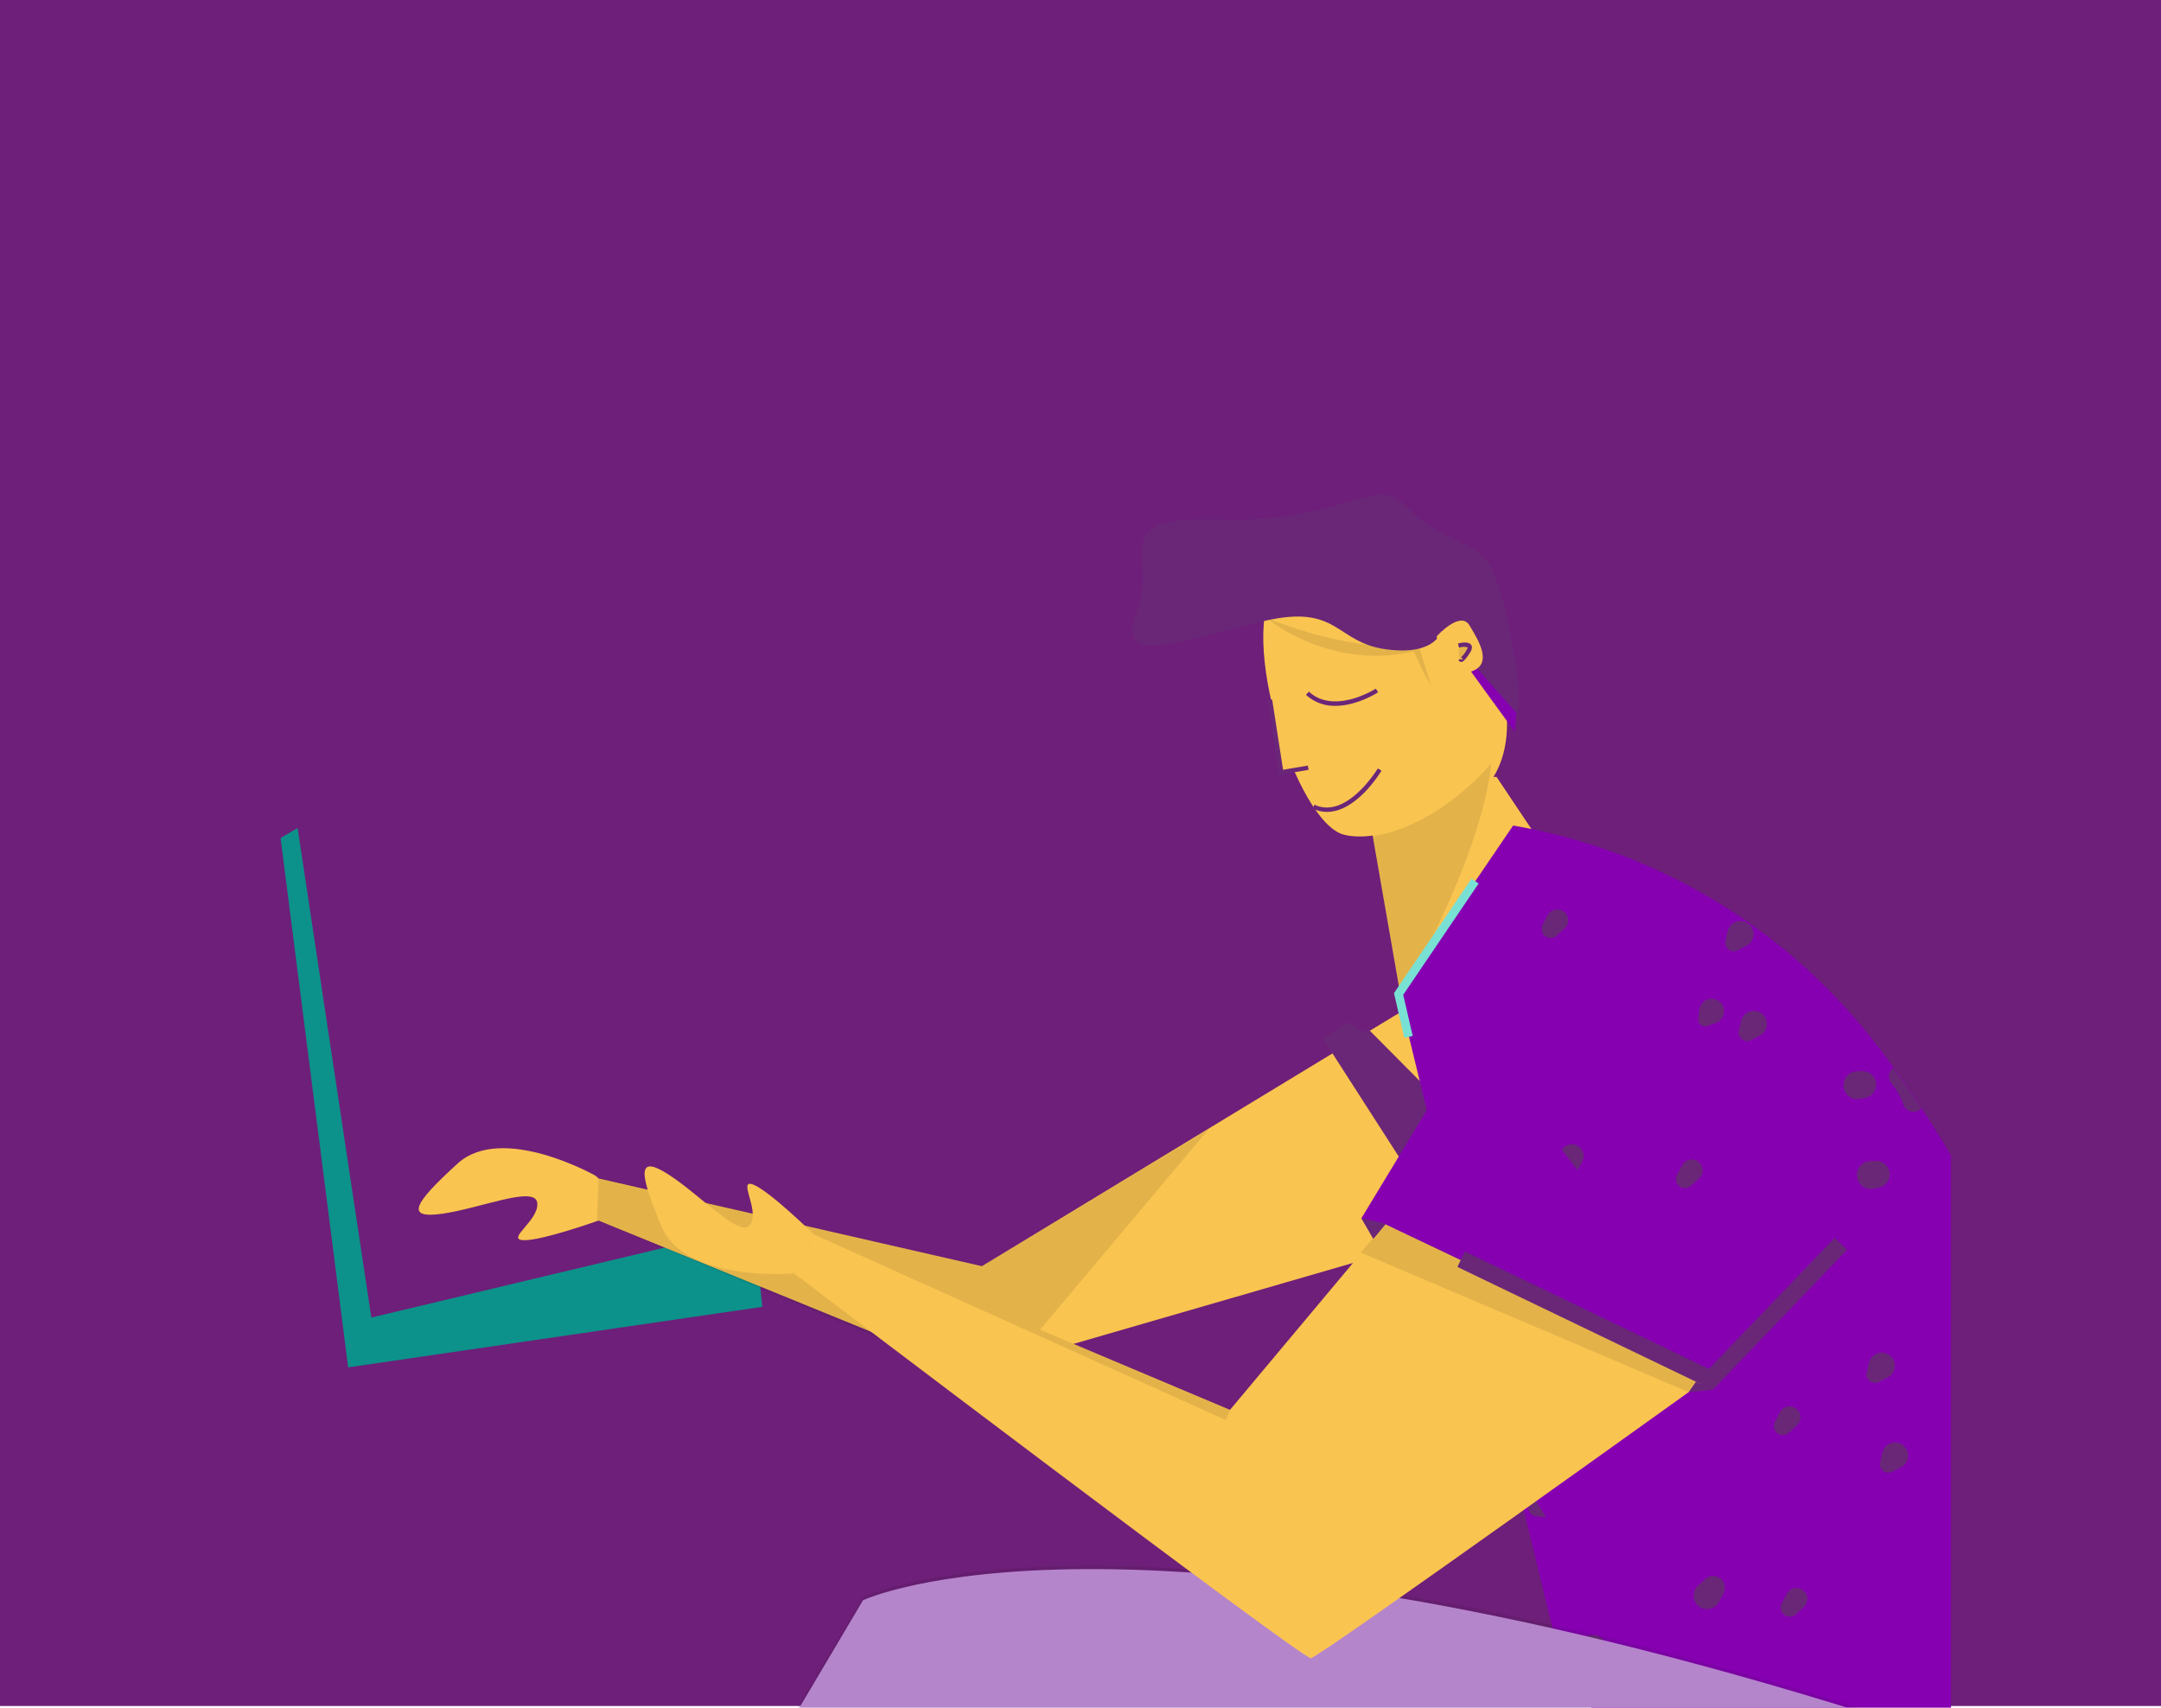 <?xml version="1.0" encoding="UTF-8"?> <svg xmlns="http://www.w3.org/2000/svg" xmlns:xlink="http://www.w3.org/1999/xlink" width="494" height="390.375" viewBox="0 0 494 390.375"><defs><style>.a{fill:#ffedc7;}.b,.k{fill:none;}.c{fill:#6e1f79;}.d{clip-path:url(#a);}.e{fill:#0c928a;}.f{fill:#fac450;}.g{fill:#1d1d1b;opacity:0.1;}.h{fill:#6a2778;}.i{fill:#8600b2;}.j{clip-path:url(#b);}.k{stroke:#6a2778;stroke-miterlimit:10;}.l{fill:#c791e0;}.m{clip-path:url(#c);}.n{fill:#79e0d4;}</style><clipPath id="a"><path class="a" d="M18,0H392a18,18,0,0,1,18,18V364a0,0,0,0,1,0,0H0a0,0,0,0,1,0,0V18A18,18,0,0,1,18,0Z" transform="translate(-12559.449 -676.578)"></path></clipPath><clipPath id="b"><path class="b" d="M3444.746,313.407l-26.181,38.5L3456.3,507.452l96,113.707c8.716-33.846,16.2-68.176,21.727-102.686,3.857-24.093,9.61-48.576,1.087-72.292-4.023-11.194-9.935-21.593-15.746-31.971-9.846-17.587-19.542-35.38-31.968-51.25A133.492,133.492,0,0,0,3444.746,313.407Z" transform="translate(-3418.565 -313.407)"></path></clipPath><clipPath id="c"><path class="b" d="M3762.452,652.9s53.131,87.013,21.561,107.033S3663.89,815.375,3577.648,683.7l-102.414,75.462-16.939-7.7,73.922-124.743S3590.738,599,3762.452,652.9Z" transform="translate(-3458.295 -619.593)"></path></clipPath></defs><g transform="translate(-1106 -2304.625)"><rect class="c" width="494" height="390" transform="translate(1106 2304.625)"></rect><g transform="translate(-179 2190)"><g class="d" transform="translate(13880.449 817.578)"><g transform="translate(-12533.077 -589.893)"><path class="e" d="M3975.546,315.645l15.452,121,94.669-13.841-1.862-18.417-87.514,20.877-16.848-111.923Z" transform="translate(-3973.779 -237.117)"></path><path class="f" d="M3854.213,419.567,3707.373,462.1,3621.832,427.2l-.2-9.671,87.885,20.121,116.315-70.594Z" transform="translate(-3547.433 -261.251)"></path><path class="f" d="M4083.6,452.482s-21.23-11.96-31.391-2.715-12.056,12.712-3.4,11.462,21.117-6.5,21.6-2.482-7.232,8.327-3.19,8.542,17.321-4.53,17.321-4.53l-.251-9.741" transform="translate(-4009.968 -296.839)"></path><path class="g" d="M3930.166,438.485l-49.252,58.6-90.551-37.869.433-9.662,87.59,20.194Z" transform="translate(-3716.302 -293.346)"></path><path class="h" d="M3697.793,396.095l-3.223-2.212-5.61,3.855,20.329,31.634,5.5,14.443,3.781-.649-.522-28.755-18.432-18.558Z" transform="translate(-3448.865 -273.305)"></path><path class="f" d="M3655.842,292.106l24.982,37.346-46.856,13.056-8.582-49.252Z" transform="translate(-3376.111 -227.574)"></path><path class="i" d="M3445.29,312.319l-26.18,38.5,37.731,155.544,96,113.706c8.715-33.846,16.2-68.176,21.727-102.686,3.857-24.093,9.61-48.576,1.087-72.292-4.022-11.193-9.935-21.593-15.746-31.971-9.847-17.587-19.542-35.38-31.968-51.25A133.494,133.494,0,0,0,3445.29,312.319Z" transform="translate(-3161.765 -236.656)"></path><g transform="translate(257.644 76.262)"><g class="j" transform="translate(0 0)"><path class="h" d="M3646.369,351.379l-1.843,1.718a2.079,2.079,0,0,1-3.26-2.515l1.192-2.22a2.488,2.488,0,1,1,3.911,3.018Z" transform="translate(-3608.619 -328.569)"></path><path class="h" d="M3708.811,416.217l-1.6-.158a2.083,2.083,0,0,1-.554-4.085l1.506-.559a2.442,2.442,0,1,1,.649,4.8Z" transform="translate(-3708.083 -357.39)"></path><path class="h" d="M3729.551,372.219l-2.085,1.1a1.962,1.962,0,0,1-2.846-2.188l.528-2.292a2.991,2.991,0,1,1,4.4,3.385Z" transform="translate(-3738.558 -337.339)"></path><path class="h" d="M3641.438,448.657l-1.079,2.062a3.08,3.08,0,1,1-4.841-3.735l1.72-1.568a2.678,2.678,0,0,1,4.2,3.242Z" transform="translate(-3599.796 -372.379)"></path><path class="k" d="M3705.67,471.184" transform="translate(-3702.811 -384.3)"></path><path class="h" d="M3580.09,389.814c-.634.236-1.264.5-1.918.677a1.491,1.491,0,0,1-1.868-1.423c0-.672.1-1.343.166-2.011a3.046,3.046,0,0,1,1.417-2.469,2.874,2.874,0,0,1,3.176.224,2.8,2.8,0,0,1,1.076,2.626,2.925,2.925,0,0,1-2.049,2.377Z" transform="translate(-3508.068 -345.221)"></path><path class="k" d="M3740.226,471.588" transform="translate(-3756.396 -384.482)"></path><path class="k" d="M3639.348,455.434" transform="translate(-3599.967 -377.223)"></path><path class="k" d="M3684.4,513.857" transform="translate(-3669.825 -403.474)"></path><path class="h" d="M3587.727,530.587l-1.844,1.717a2.078,2.078,0,0,1-3.26-2.515l1.193-2.22a2.488,2.488,0,1,1,3.911,3.018Z" transform="translate(-3517.684 -409.092)"></path><path class="h" d="M3590.552,455.181l-1.844,1.717a2.078,2.078,0,0,1-3.259-2.515l1.192-2.22a2.488,2.488,0,1,1,3.911,3.018Z" transform="translate(-3522.064 -375.21)"></path><path class="h" d="M3650.169,595.426l-1.6-.158a2.082,2.082,0,0,1-.553-4.084l1.506-.559a2.442,2.442,0,1,1,.649,4.8Z" transform="translate(-3617.148 -437.913)"></path><path class="h" d="M3725.888,388.422l-1.424.053a2.826,2.826,0,0,1-.75-5.542l1.391-.309a2.949,2.949,0,1,1,.784,5.8Z" transform="translate(-3734.765 -344.472)"></path><path class="h" d="M3670.909,551.428l-2.086,1.095a1.962,1.962,0,0,1-2.845-2.188q.264-1.147.528-2.293a2.992,2.992,0,1,1,4.4,3.386Z" transform="translate(-3647.623 -417.862)"></path><path class="k" d="M3637.7,366.456" transform="translate(-3597.407 -337.243)"></path><path class="k" d="M3663.418,473.142" transform="translate(-3637.292 -385.18)"></path><path class="h" d="M3708.563,655.557a14.322,14.322,0,0,1-2.068.386,3.182,3.182,0,0,1-2.266-.939,3.29,3.29,0,0,1-.881-1.84,3.165,3.165,0,0,1,2.295-3.516,14.245,14.245,0,0,1,2.1-.161,3.1,3.1,0,0,1,.821,6.07Z" transform="translate(-3706.651 -464.416)"></path><path class="h" d="M3582.795,627.866l-1.079,2.062a3.08,3.08,0,1,1-4.842-3.736l1.719-1.568a2.678,2.678,0,0,1,4.2,3.241Z" transform="translate(-3508.86 -452.902)"></path><path class="k" d="M3647.027,650.392" transform="translate(-3611.875 -464.823)"></path><path class="k" d="M3681.583,650.8" transform="translate(-3665.459 -465.005)"></path><path class="h" d="M3692.143,618.684a14.556,14.556,0,0,0-2.515-4.478,2.528,2.528,0,0,1,0-3.479,2.479,2.479,0,0,1,3.479,0,21.183,21.183,0,0,1,3.781,6.649,2.461,2.461,0,1,1-4.744,1.308Z" transform="translate(-3684.921 -446.68)"></path><path class="h" d="M3454.4,397.443l-1.6-.158a2.083,2.083,0,0,1-.553-4.085l1.506-.559a2.442,2.442,0,1,1,.65,4.8Z" transform="translate(-3313.576 -348.954)"></path><path class="h" d="M3563.513,394.816l-2.086,1.1a1.962,1.962,0,0,1-2.845-2.188l.528-2.292a2.991,2.991,0,1,1,4.4,3.385Z" transform="translate(-3481.086 -347.492)"></path><path class="h" d="M3475.141,353.445l-2.086,1.095a1.961,1.961,0,0,1-2.845-2.187l.528-2.293a2.992,2.992,0,1,1,4.4,3.386Z" transform="translate(-3344.051 -328.903)"></path><path class="h" d="M3512.8,457.574a14.151,14.151,0,0,1-2.068.386,3.182,3.182,0,0,1-2.266-.938,3.3,3.3,0,0,1-.882-1.84,3.165,3.165,0,0,1,2.3-3.515,14.161,14.161,0,0,1,2.1-.161,3.095,3.095,0,0,1,.822,6.07Z" transform="translate(-3403.079 -375.458)"></path><path class="h" d="M3387.028,429.883l-1.08,2.062a3.08,3.08,0,1,1-4.841-3.736l1.72-1.568a2.679,2.679,0,0,1,4.2,3.242Z" transform="translate(-3205.289 -363.944)"></path><path class="k" d="M3451.26,452.41" transform="translate(-3308.304 -375.865)"></path><path class="k" d="M3485.816,452.814" transform="translate(-3361.889 -376.046)"></path><path class="h" d="M3496.376,420.7a14.537,14.537,0,0,0-2.516-4.478,2.528,2.528,0,0,1,0-3.479,2.48,2.48,0,0,1,3.479,0,21.2,21.2,0,0,1,3.781,6.649,2.461,2.461,0,1,1-4.744,1.308Z" transform="translate(-3381.35 -357.722)"></path><path class="k" d="M3384.938,436.659" transform="translate(-3205.46 -368.787)"></path><path class="k" d="M3429.988,495.083" transform="translate(-3275.318 -395.039)"></path><path class="h" d="M3395.758,576.652l-1.6-.158a2.083,2.083,0,0,1-.552-4.085l1.506-.559a2.442,2.442,0,1,1,.649,4.8Z" transform="translate(-3222.64 -429.477)"></path><path class="h" d="M3471.478,369.647l-1.425.054a2.826,2.826,0,0,1-.75-5.542l1.39-.31a2.949,2.949,0,1,1,.784,5.8Z" transform="translate(-3340.259 -336.036)"></path><path class="k" d="M3504.579,452.122" transform="translate(-3390.984 -375.735)"></path><path class="h" d="M3504.871,574.025l-2.086,1.095a1.962,1.962,0,0,1-2.846-2.188q.264-1.147.528-2.292a2.992,2.992,0,1,1,4.4,3.385Z" transform="translate(-3390.151 -428.015)"></path><path class="h" d="M3416.5,532.654l-2.086,1.095a1.962,1.962,0,0,1-2.846-2.188q.264-1.147.528-2.293a2.992,2.992,0,1,1,4.4,3.386Z" transform="translate(-3253.116 -409.426)"></path><path class="k" d="M3383.287,347.682" transform="translate(-3202.9 -328.808)"></path><path class="k" d="M3409.008,454.368" transform="translate(-3242.785 -376.745)"></path><path class="h" d="M3454.153,636.782a14.184,14.184,0,0,1-2.068.386,3.18,3.18,0,0,1-2.266-.938,3.291,3.291,0,0,1-.882-1.84,3.164,3.164,0,0,1,2.3-3.516,14.242,14.242,0,0,1,2.1-.161,3.095,3.095,0,0,1,.822,6.07Z" transform="translate(-3312.144 -455.981)"></path><path class="k" d="M3392.617,631.618" transform="translate(-3217.368 -456.388)"></path><path class="k" d="M3427.173,632.022" transform="translate(-3270.953 -456.569)"></path><path class="h" d="M3437.733,599.911a14.572,14.572,0,0,0-2.516-4.478,2.529,2.529,0,0,1,0-3.479,2.479,2.479,0,0,1,3.479,0,21.184,21.184,0,0,1,3.781,6.649,2.461,2.461,0,0,1-4.744,1.308Z" transform="translate(-3290.414 -438.245)"></path><path class="k" d="M3412.608,742.345" transform="translate(-3248.367 -506.14)"></path><path class="k" d="M3487.2,699.384" transform="translate(-3364.033 -486.837)"></path><path class="h" d="M3399.119,779.915l-2.086,1.095a1.961,1.961,0,0,1-2.845-2.187q.264-1.147.528-2.293a2.991,2.991,0,1,1,4.4,3.386Z" transform="translate(-3226.166 -520.527)"></path><path class="k" d="M3391.628,701.63" transform="translate(-3215.834 -487.846)"></path><path class="h" d="M3395.455,796.118l-1.425.053a2.826,2.826,0,0,1-.75-5.542l1.389-.309a2.949,2.949,0,1,1,.785,5.8Z" transform="translate(-3222.372 -527.66)"></path><path class="h" d="M3569.071,357.54l-2.086,1.095a1.961,1.961,0,0,1-2.845-2.187q.264-1.147.527-2.293a2.992,2.992,0,1,1,4.4,3.385Z" transform="translate(-3489.705 -330.743)"></path><path class="h" d="M3518.353,420.3a14.245,14.245,0,0,1-2.068.386,3.183,3.183,0,0,1-2.266-.938,3.293,3.293,0,0,1-.881-1.84,3.165,3.165,0,0,1,2.295-3.516,14.247,14.247,0,0,1,2.1-.161,3.1,3.1,0,0,1,.821,6.07Z" transform="translate(-3411.697 -358.708)"></path><path class="k" d="M3491.374,415.538" transform="translate(-3370.508 -359.297)"></path><path class="h" d="M3501.933,383.426a14.55,14.55,0,0,0-2.515-4.478,2.528,2.528,0,0,1,0-3.479,2.478,2.478,0,0,1,3.478,0,21.208,21.208,0,0,1,3.781,6.649,2.461,2.461,0,0,1-4.744,1.308Z" transform="translate(-3389.967 -340.973)"></path><path class="k" d="M3510.137,414.846" transform="translate(-3399.603 -358.986)"></path><path class="h" d="M3510.428,536.749l-2.086,1.095a1.962,1.962,0,0,1-2.845-2.188q.264-1.146.528-2.292a2.992,2.992,0,1,1,4.4,3.385Z" transform="translate(-3398.769 -411.266)"></path><path class="k" d="M3598.717,557.958" transform="translate(-3536.962 -423.29)"></path><path class="k" d="M3643.767,616.381" transform="translate(-3606.819 -449.541)"></path><path class="h" d="M3547.1,633.111l-1.844,1.717a2.078,2.078,0,0,1-3.259-2.515q.6-1.11,1.192-2.22a2.488,2.488,0,1,1,3.911,3.018Z" transform="translate(-3454.678 -455.158)"></path><path class="h" d="M3549.921,557.706l-1.844,1.717a2.078,2.078,0,0,1-3.26-2.515l1.192-2.22a2.488,2.488,0,1,1,3.911,3.018Z" transform="translate(-3459.059 -421.277)"></path><path class="h" d="M3609.538,697.95l-1.6-.158a2.083,2.083,0,0,1-.553-4.084l1.506-.559a2.442,2.442,0,1,1,.65,4.8Z" transform="translate(-3554.143 -483.98)"></path><path class="h" d="M3685.257,490.946l-1.424.053a2.826,2.826,0,0,1-.75-5.542l1.39-.31a2.949,2.949,0,1,1,.784,5.8Z" transform="translate(-3671.76 -390.539)"></path><path class="k" d="M3718.358,573.42" transform="translate(-3722.486 -430.238)"></path><path class="h" d="M3718.65,695.323l-2.085,1.095a1.962,1.962,0,0,1-2.846-2.188q.263-1.146.528-2.292a2.992,2.992,0,1,1,4.4,3.386Z" transform="translate(-3721.653 -482.518)"></path><path class="h" d="M3630.279,653.952l-2.086,1.095a1.962,1.962,0,0,1-2.846-2.188l.528-2.292a2.992,2.992,0,1,1,4.4,3.385Z" transform="translate(-3584.618 -463.928)"></path><path class="k" d="M3518.714,541.043" transform="translate(-3412.903 -415.69)"></path><path class="k" d="M3597.066,468.98" transform="translate(-3534.401 -383.31)"></path><path class="k" d="M3622.787,575.666" transform="translate(-3574.287 -431.247)"></path><path class="h" d="M3667.932,758.081a14.334,14.334,0,0,1-2.068.386,3.181,3.181,0,0,1-2.266-.939,3.294,3.294,0,0,1-.881-1.84,3.165,3.165,0,0,1,2.3-3.516,14.228,14.228,0,0,1,2.1-.161,3.1,3.1,0,0,1,.821,6.07Z" transform="translate(-3643.646 -510.483)"></path><path class="h" d="M3542.165,730.39l-1.08,2.062a3.08,3.08,0,1,1-4.841-3.736l1.719-1.568a2.679,2.679,0,0,1,4.2,3.241Z" transform="translate(-3445.854 -498.969)"></path><path class="k" d="M3606.4,752.916" transform="translate(-3548.869 -510.89)"></path><path class="k" d="M3536.047,457.807" transform="translate(-3439.781 -378.29)"></path><path class="k" d="M3640.953,753.32" transform="translate(-3602.456 -511.072)"></path><path class="h" d="M3651.512,721.208A14.558,14.558,0,0,0,3649,716.73a2.529,2.529,0,0,1,0-3.479,2.48,2.48,0,0,1,3.479,0,21.2,21.2,0,0,1,3.781,6.649,2.461,2.461,0,0,1-4.744,1.308Z" transform="translate(-3621.916 -492.747)"></path><path class="k" d="M3540.074,737.166" transform="translate(-3446.025 -503.813)"></path><path class="k" d="M3585.125,795.589" transform="translate(-3515.885 -530.064)"></path><path class="h" d="M3491.28,736.914l-1.844,1.717a2.078,2.078,0,0,1-3.259-2.515l1.191-2.22a2.489,2.489,0,1,1,3.912,3.018Z" transform="translate(-3368.125 -501.8)"></path><path class="h" d="M3626.614,670.154l-1.424.054a2.826,2.826,0,0,1-.75-5.543l1.389-.31a2.949,2.949,0,1,1,.785,5.8Z" transform="translate(-3580.824 -471.061)"></path><path class="k" d="M3659.716,752.628" transform="translate(-3631.551 -510.761)"></path><path class="k" d="M3538.424,648.188" transform="translate(-3443.467 -463.833)"></path><path class="k" d="M3564.145,754.875" transform="translate(-3483.352 -511.77)"></path></g></g><path class="i" d="M3599.621,398.607l-25.575,42.253,45.85,74.254,38.288-39.6" transform="translate(-3325.199 -275.428)"></path><path class="f" d="M3716.344,248.482s-20.6,12.635-31.538,9.789-24.575-45.85-15.393-57.17,24.768-15.517,31.249-13.024S3733.648,230.98,3716.344,248.482Z" transform="translate(-3439.98 -180.519)"></path><path class="i" d="M3683.007,206.414l20.237,27.88s4.737-32.877-15.012-42.79-25.885-2.123-25.885-2.123" transform="translate(-3419.382 -180.11)"></path><path class="l" d="M3762.452,654.3s53.131,87.013,21.561,107.033S3663.89,816.773,3577.648,685.1l-102.414,75.462-16.939-7.7,73.922-124.744S3590.738,600.4,3762.452,654.3Z" transform="translate(-3397.305 -375.351)"></path><g transform="translate(60.989 244.871)"><g class="m"><path class="g" d="M3780.074,702.522l-49.282,44.661s-48.511-74.692-123.2-90.093-130.9-18.481-130.9-18.481-66.221,103.953-69.3,103.953-32.342-10.011-32.342-10.011l-2.31-68.531,79.312-74.692,197.126-1.54,105.493,38.5Z" transform="translate(-3397.222 -605.303)"></path></g></g><path class="f" d="M3790.86,512.046s-90.142,64.754-92.182,64.991-118.259-88.051-118.259-88.051l4.66-8.811,95.107,40.1,35.52-42.426,72.6,34.5" transform="translate(-3461.385 -311.032)"></path><path class="f" d="M3987.657,478.321s-24.289,1.954-29.637-10.7-5.613-16.6,1.725-11.828,16.445,14.753,18.565,11.309-3.074-10.592.686-9.092,13.825,11.376,13.825,11.376l-4.66,8.811" transform="translate(-3869.126 -300.243)"></path><path class="g" d="M3700.031,286.45s-11.358,14.149-27.079,16.684l6.417,36.833S3697.873,308.267,3700.031,286.45Z" transform="translate(-3421.511 -225.032)"></path><g transform="translate(236.168 44.37)"><path class="h" d="M3726.629,259.419c4.91,0,9.491-2.92,9.771-3.1l-.536-.825c-.092.061-9.479,6.035-15.294.679l-.667.724A9.623,9.623,0,0,0,3726.629,259.419Z" transform="translate(-3719.902 -255.493)"></path></g><path class="f" d="M3757.363,275.819l-6.16,1.027-2.566-16.555" transform="translate(-3520.521 -213.278)"></path><path class="h" d="M3751.423,277.176l6.651-1.109-.161-.97-5.669.945-2.491-16.064-.972.151Z" transform="translate(-3521.312 -213.138)"></path><path class="g" d="M3731.944,231.664s-9.481,4.091-34.362-5.342c0,0,14.1,11.984,33.544,7.556,0,0,2.5,5.583,3.032,6.257a11.323,11.323,0,0,1,1.106,2.117S3732.232,232.434,3731.944,231.664Z" transform="translate(-3470.308 -198.015)"></path><path class="h" d="M3721.811,298.542c6.724,0,12.173-8.981,12.438-9.424l-.846-.5c-.069.118-7.132,11.747-14.478,8.278l-.421.889A7.66,7.66,0,0,0,3721.811,298.542Z" transform="translate(-3480.813 -226.005)"></path><path class="g" d="M3876.506,522.172l-.21.511-.75,1.82L3781.4,482.074" transform="translate(-3657.704 -312.932)"></path><path class="i" d="M4011.894,861.884,4035.75,843.2l-1.82-2.323-22.344,17.5-16.863-8.981L3993.336,852Z" transform="translate(-3933.657 -474.149)"></path><path class="h" d="M3721.985,476.526l-.4-.116-4.689-1.072,2.683,4.7,2.792-3.321Z" transform="translate(-3468.049 -309.905)"></path><path class="h" d="M3586.514,545.042l-3.818-1.868-1.684,2.382Z" transform="translate(-3257.365 -340.385)"></path><path class="h" d="M3513.792,701.053l19.636,33.5-6.16,3.08-15.4-34.266Z" transform="translate(-3166.203 -411.324)"></path><path class="g" d="M3664.635,513.82l-1.685,2.382-75.005-31.908,5.679-6.449,18.143,8.422Z" transform="translate(-3339.303 -311.031)"></path><path class="h" d="M3583.59,518.225l30.718-32.009-2.84-2.725-28.742,29.95-55.788-26.85-1.706,3.547Z" transform="translate(-3254.441 -313.568)"></path><path class="n" d="M3680.553,370.777l1.918-.444-2.174-9.4,17.237-25.441-1.629-1.1-17.718,26.15Z" transform="translate(-3421.897 -246.573)"></path><path class="f" d="M4116.886,869.678s-9.241,17.71-23.614,16.94-59.8,5.9-51.078-2.823,59.8-21.817,59.8-21.817l13.861,7.957" transform="translate(-4041.09 -483.632)"></path><path class="h" d="M3732.27,205.7s-1.006,6.177-12.786,4.6-10.773-10.487-28.012-6.464-34.333,11.2-29.018-2.155-8.332-21.98,19.968-21.117,34.333-10.774,41.66-2.873,15.371,7.47,18.962,13.216,8.619,31.891,6.034,33.759" transform="translate(-3464.945 -174.918)"></path><path class="f" d="M3677.888,239.068s1.974,1.515,6.684-.267,1.486-6.973-.615-10.469-7.51,2.507-7.51,2.507" transform="translate(-3410.406 -198.427)"></path><path class="h" d="M3681.72,240.78c.4,0,.9-.418,1.97-2.051.517-.786.614-1.415.286-1.867-.622-.856-2.458-.438-3.008-.29l.257.949a3.139,3.139,0,0,1,1.953-.083s.059.189-.311.749a5.983,5.983,0,0,1-1.277,1.629.353.353,0,0,1,.3.025.386.386,0,0,1,.2.3l-.98.089a.6.6,0,0,0,.443.525A.63.63,0,0,0,3681.72,240.78Z" transform="translate(-3410.06 -202.516)"></path><path class="g" d="M3682.84,237.935s1.733-.385,1.893-.064-.834,2.952-1.572,3.112S3682.84,237.935,3682.84,237.935Z" transform="translate(-3411.611 -203.147)"></path></g></g></g></g></svg> 